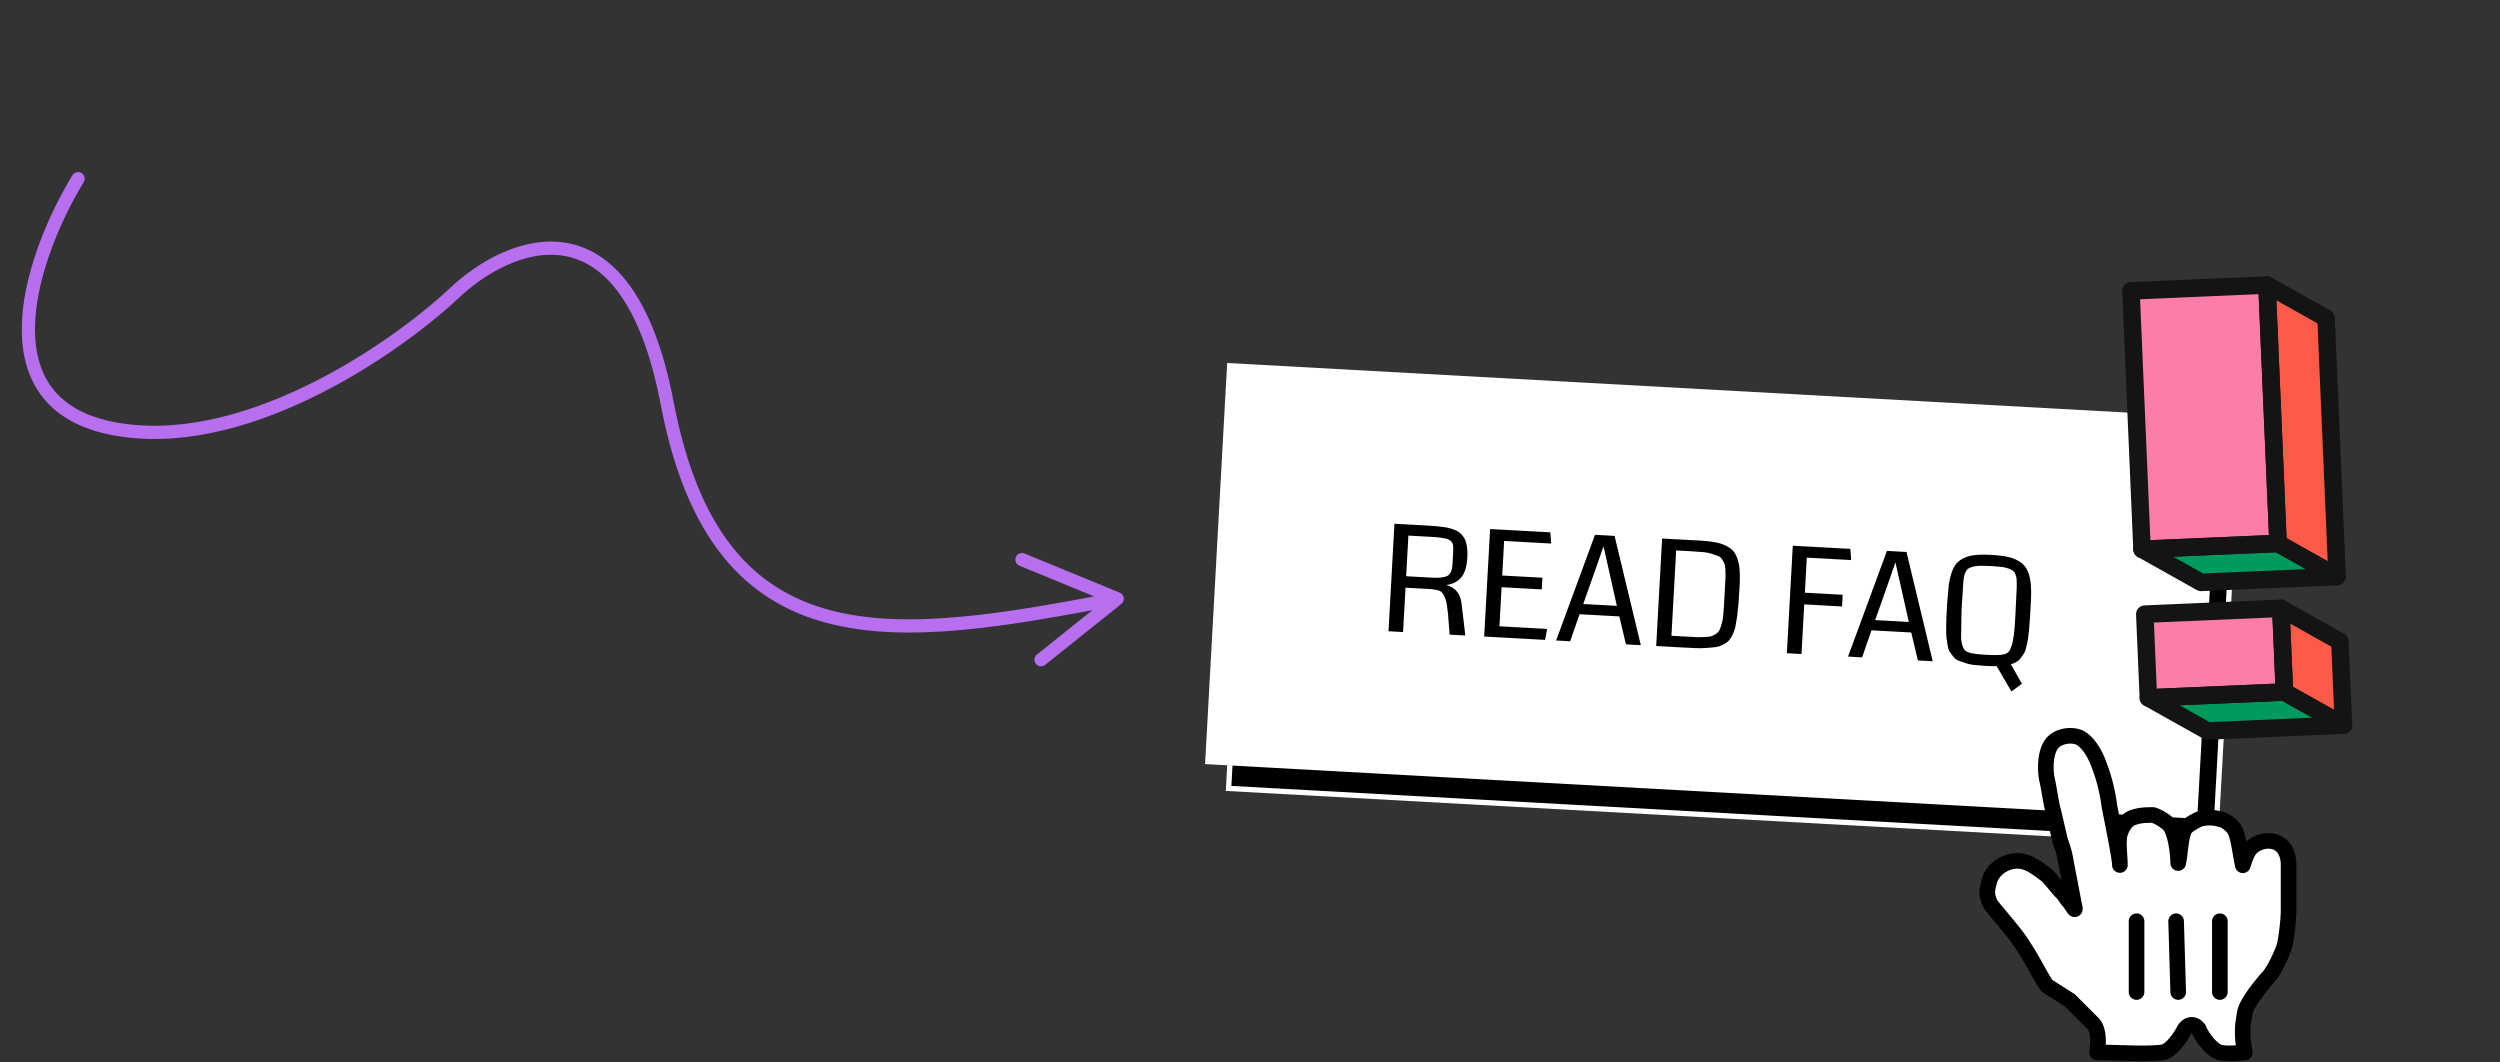 <svg xmlns="http://www.w3.org/2000/svg" xmlns:v="https://vecta.io/nano" width="473" height="201" fill="none"><rect width="100%" height="100%" fill="#333333" stroke="none"/><path fill="#000" d="M236.575 74.283l186.691 10.288-4.127 74.886-186.691-10.288z"></path><path transform="rotate(3.154 236.575 74.283)" stroke="#fff" d="M236.575 74.283h186.974v75H236.575z"></path><path fill="#fff" d="M232.182 68.679l187.715 10.344-4.182 75.885L228 144.564z"></path><path d="M277.619 105.469c-.096 1.738-.495 3.012-1.197 3.823-.701.801-1.644 1.265-2.829 1.391 1.728.451 2.705 1.619 2.929 3.502l.721 6.051-2.962-.163-.159-1.83-.148-2.035-.231-1.779c-.102-.626-.256-1.155-.46-1.586-.196-.431-.443-.755-.741-.972-.48-.236-1.279-.385-2.399-.447l-4.218-.232-.463 8.395-2.757-.152 1.121-20.34 6.211.342 1.664.119 1.456.162c.507.074.931.161 1.273.262a8.2 8.2 0 0 1 1.033.386c.356.157.643.341.859.554.226.213.436.467.629.76.195.285.341.612.439.983.099.361.167.776.205 1.244.048.468.055.989.024 1.562zm-2.79.928l.105-1.898.017-.807a3.24 3.24 0 0 0-.061-.633c-.042-.23-.119-.403-.232-.519-.102-.124-.246-.247-.431-.366-.176-.129-.413-.224-.71-.286l-1.032-.166a15.78 15.78 0 0 0-1.417-.133l-4.6-.254-.423 7.686 4.764.263c.701.038 1.28.034 1.74-.014s.833-.128 1.122-.24a1.4 1.4 0 0 0 .688-.564c.161-.265.272-.546.334-.844.063-.307.108-.715.136-1.225zm17.499 14.67l-11.522-.634 1.121-20.341 11.399.628.157 2.118-8.901-.491-.36 6.539 7.604.419-.122 2.212-7.604-.419-.408 7.399 9.024.497-.388 2.073zm18.115.999l-2.812-.155-1.256-5.286-7.522-.415-1.775 5.119-2.662-.146 7.36-19.997 3.699.204 4.968 20.676zm-4.533-7.439l-1.384-6.197-1.144-5.074-1.661 4.783-2.173 6.138 6.362.35zm23.211-3.527l-.197 3.084-.259 2.464-.342 1.98c-.109.487-.291.984-.547 1.49-.247.498-.486.868-.719 1.111-.223.234-.56.471-1.011.711s-.889.393-1.313.461-.997.128-1.721.179c-.715.052-1.419.068-2.112.048l-2.608-.13-4.941-.272 1.12-20.34 7.044.388c1.147.063 2.114.167 2.9.31.787.135 1.482.351 2.086.649.614.29 1.097.64 1.449 1.052s.627.952.828 1.621c.21.659.334 1.396.371 2.211.046.815.037 1.809-.028 2.983zm-2.746-.11l.086-1.803a12.77 12.77 0 0 0-.019-1.397c-.024-.559-.085-.941-.183-1.147-.089-.215-.238-.488-.448-.819s-.467-.546-.772-.645l-1.184-.394a7 7 0 0 0-1.639-.323l-2.222-.163-2.867-.158-.89 16.149 3.276.181 1.83.087 1.427-.045c.513-.036.89-.097 1.133-.184.251-.096.524-.245.818-.448a1.85 1.85 0 0 0 .63-.732c.125-.285.255-.657.39-1.115.135-.467.232-.982.29-1.545l.154-2.045.19-3.454zm23.869-5.024l-8.395-.463-.366 6.634 7.154.395-.122 2.211-7.153-.394-.518 9.392-2.771-.153 1.121-20.34 10.893.6.157 2.118zm15.431 19.143l-2.812-.155-1.256-5.286-7.521-.414-1.775 5.119-2.662-.147 7.359-19.996 3.7.204 4.967 20.675zm-4.533-7.438l-1.383-6.197-1.145-5.074-1.66 4.783-2.173 6.137 6.361.351zm17.512-10.414l-1.949-.162-1.955-.053a6.26 6.26 0 0 0-1.378.157c-.389.097-.692.213-.909.347s-.403.352-.557.654a3.71 3.71 0 0 0-.31.914 17.37 17.37 0 0 0-.154 1.292l-.32 5.076-.086 5.281c.14 1.432.509 2.274 1.107 2.526.44.289 1.653.488 3.637.597s3.21.045 3.68-.194a1.19 1.19 0 0 0 .481-.289c.154-.137.283-.326.388-.567l.3-.723c.086-.251.163-.571.23-.959l.168-1.045.12-1.199.081-1.214.084-1.269.26-5.462-.025-1.303c-.018-.32-.088-.634-.208-.942-.11-.317-.266-.553-.467-.711s-.495-.305-.879-.445c-.376-.139-.822-.242-1.339-.307zm-2.99 18.731l-2.113-.171c-.608-.07-1.167-.192-1.678-.366l-1.317-.456c-.357-.138-.677-.38-.959-.724l-.676-.9c-.178-.256-.32-.666-.426-1.228l-.221-1.45c-.042-.404-.062-1.021-.062-1.852l.049-2.133.141-2.567.295-3.352c.121-.888.308-1.708.56-2.461.26-.753.575-1.338.945-1.755.379-.418.878-.765 1.495-1.041.628-.285 1.345-.46 2.152-.525.816-.074 1.807-.078 2.972-.014 1.101.061 2.04.167 2.816.319s1.458.387 2.043.702c.595.306 1.063.679 1.404 1.118.35.43.625.988.825 1.675s.317 1.45.353 2.292c.045.833.035 1.846-.031 3.038l-.025.451-.15 2.483-.154 2.046-.211 1.837-.311 1.42c-.122.569-.269.985-.438 1.25l-.61.87c-.237.324-.511.574-.821.749-.302.166-.652.311-1.051.435l2.083 3.688-1.984 1.465-2.789-4.795c-.531.016-1.233.001-2.106-.048z" fill="#000"></path><g fill-rule="evenodd" fill="#fc7da8"><use href="#B"></use><use href="#C"></use></g><g fill="#009a5e"><use href="#D"></use><use href="#E"></use></g><g fill="#fd5a47"><use href="#F"></use><use href="#G"></use></g><g stroke="#141414" stroke-width="3.316" stroke-linejoin="round"><use href="#B"></use><use href="#C"></use><use href="#D"></use><use href="#E"></use><use href="#F"></use><use href="#G"></use></g><use href="#H" fill="#fff"></use><g stroke="#000" stroke-width="2.955"><use href="#H" stroke-linejoin="round"></use><path d="M419.997 187.693v-13.397m-7.881 13.397l-.394-13.397m-7.487 0v13.397" stroke-linecap="round"></path></g><path d="M14.771 33.81C6.498 47.353-3.885 75.74 20.772 80.953s53.583-14.696 64.964-25.302c10.3-9.883 32.822-19.584 40.501 20.68 9.6 50.33 43.46 44.905 85.147 36.954m0 0l-18.029-7.407m18.029 7.407l-14.418 11.529" stroke="#b76fef" stroke-width="2.498" stroke-linecap="round"></path><defs><path id="B" d="M405.27 103.924l-2.094-48.895 25.731-1.102 2.094 48.895-25.733 1.102h.002z"></path><path id="C" d="M406.473 132.034l-.678-15.837 25.733-1.102.678 15.837-25.733 1.102z"></path><path id="D" d="M416.445 110.187l-11.175-6.265 25.731-1.102 11.175 6.265-25.733 1.102h.002z"></path><path id="E" d="M417.649 138.297l-11.176-6.263 25.731-1.102 11.178 6.263-25.733 1.102z"></path><path id="F" d="M440.087 60.192l2.093 48.893-11.174-6.263-2.093-48.895 11.174 6.265z"></path><path id="G" d="M442.705 121.36l.678 15.835-11.173-6.263-.678-15.837 11.173 6.265z"></path><path id="H" d="M387.292 186.511c-1.182-1.576-2.364-4.334-4.729-7.881-1.182-1.97-4.728-5.91-5.91-7.486-.788-1.576-.788-2.365-.394-3.941.394-2.364 2.758-4.334 5.516-4.334 1.971 0 3.941 1.576 5.517 2.758.788.788 1.97 2.364 2.758 3.152s.788 1.183 1.576 1.971c.788 1.182 1.182 1.97.788.394l-1.576-8.275c-.394-2.364-.788-2.758-1.182-4.334l-1.182-5.123c-.394-1.182-.788-4.334-1.182-5.91-.394-1.971-.394-5.517 1.182-7.093 1.182-1.182 3.546-1.576 5.122-.788 1.971 1.182 3.153 3.94 3.547 5.122.788 1.97 1.576 4.729 1.97 7.881.788 3.94 1.97 9.851 1.97 11.033 0-1.576-.394-4.334 0-5.911.394-1.182 1.182-2.758 2.758-3.152 1.182-.394 2.365-.394 3.547-.394 1.182.394 2.364 1.182 3.152 1.97 1.576 2.365 1.576 7.487 1.576 7.093.394-1.576.394-4.728 1.182-6.305.394-.788 1.97-1.576 2.758-1.97a6.72 6.72 0 0 1 3.941 0c.788 0 2.364 1.182 2.758 1.97.788 1.183 1.182 5.123 1.576 6.699 0 .394.394-1.576 1.182-2.758 1.576-2.364 7.093-3.153 7.487 2.364v4.334 4.729c0 1.576-.394 5.122-.788 6.698-.394 1.183-1.576 3.941-2.758 5.517 0 0-4.335 4.728-4.729 7.093s-.394 2.364-.394 3.94.394 3.546.394 3.546-3.152.394-4.728 0-3.547-3.152-3.941-4.334c-.788-1.182-1.97-1.182-2.758 0-.788 1.576-2.758 4.334-4.334 4.334-2.758.394-8.275 0-12.215 0 0 0 .788-3.94-.788-5.516l-4.335-4.335-4.334-2.758z"></path></defs></svg>